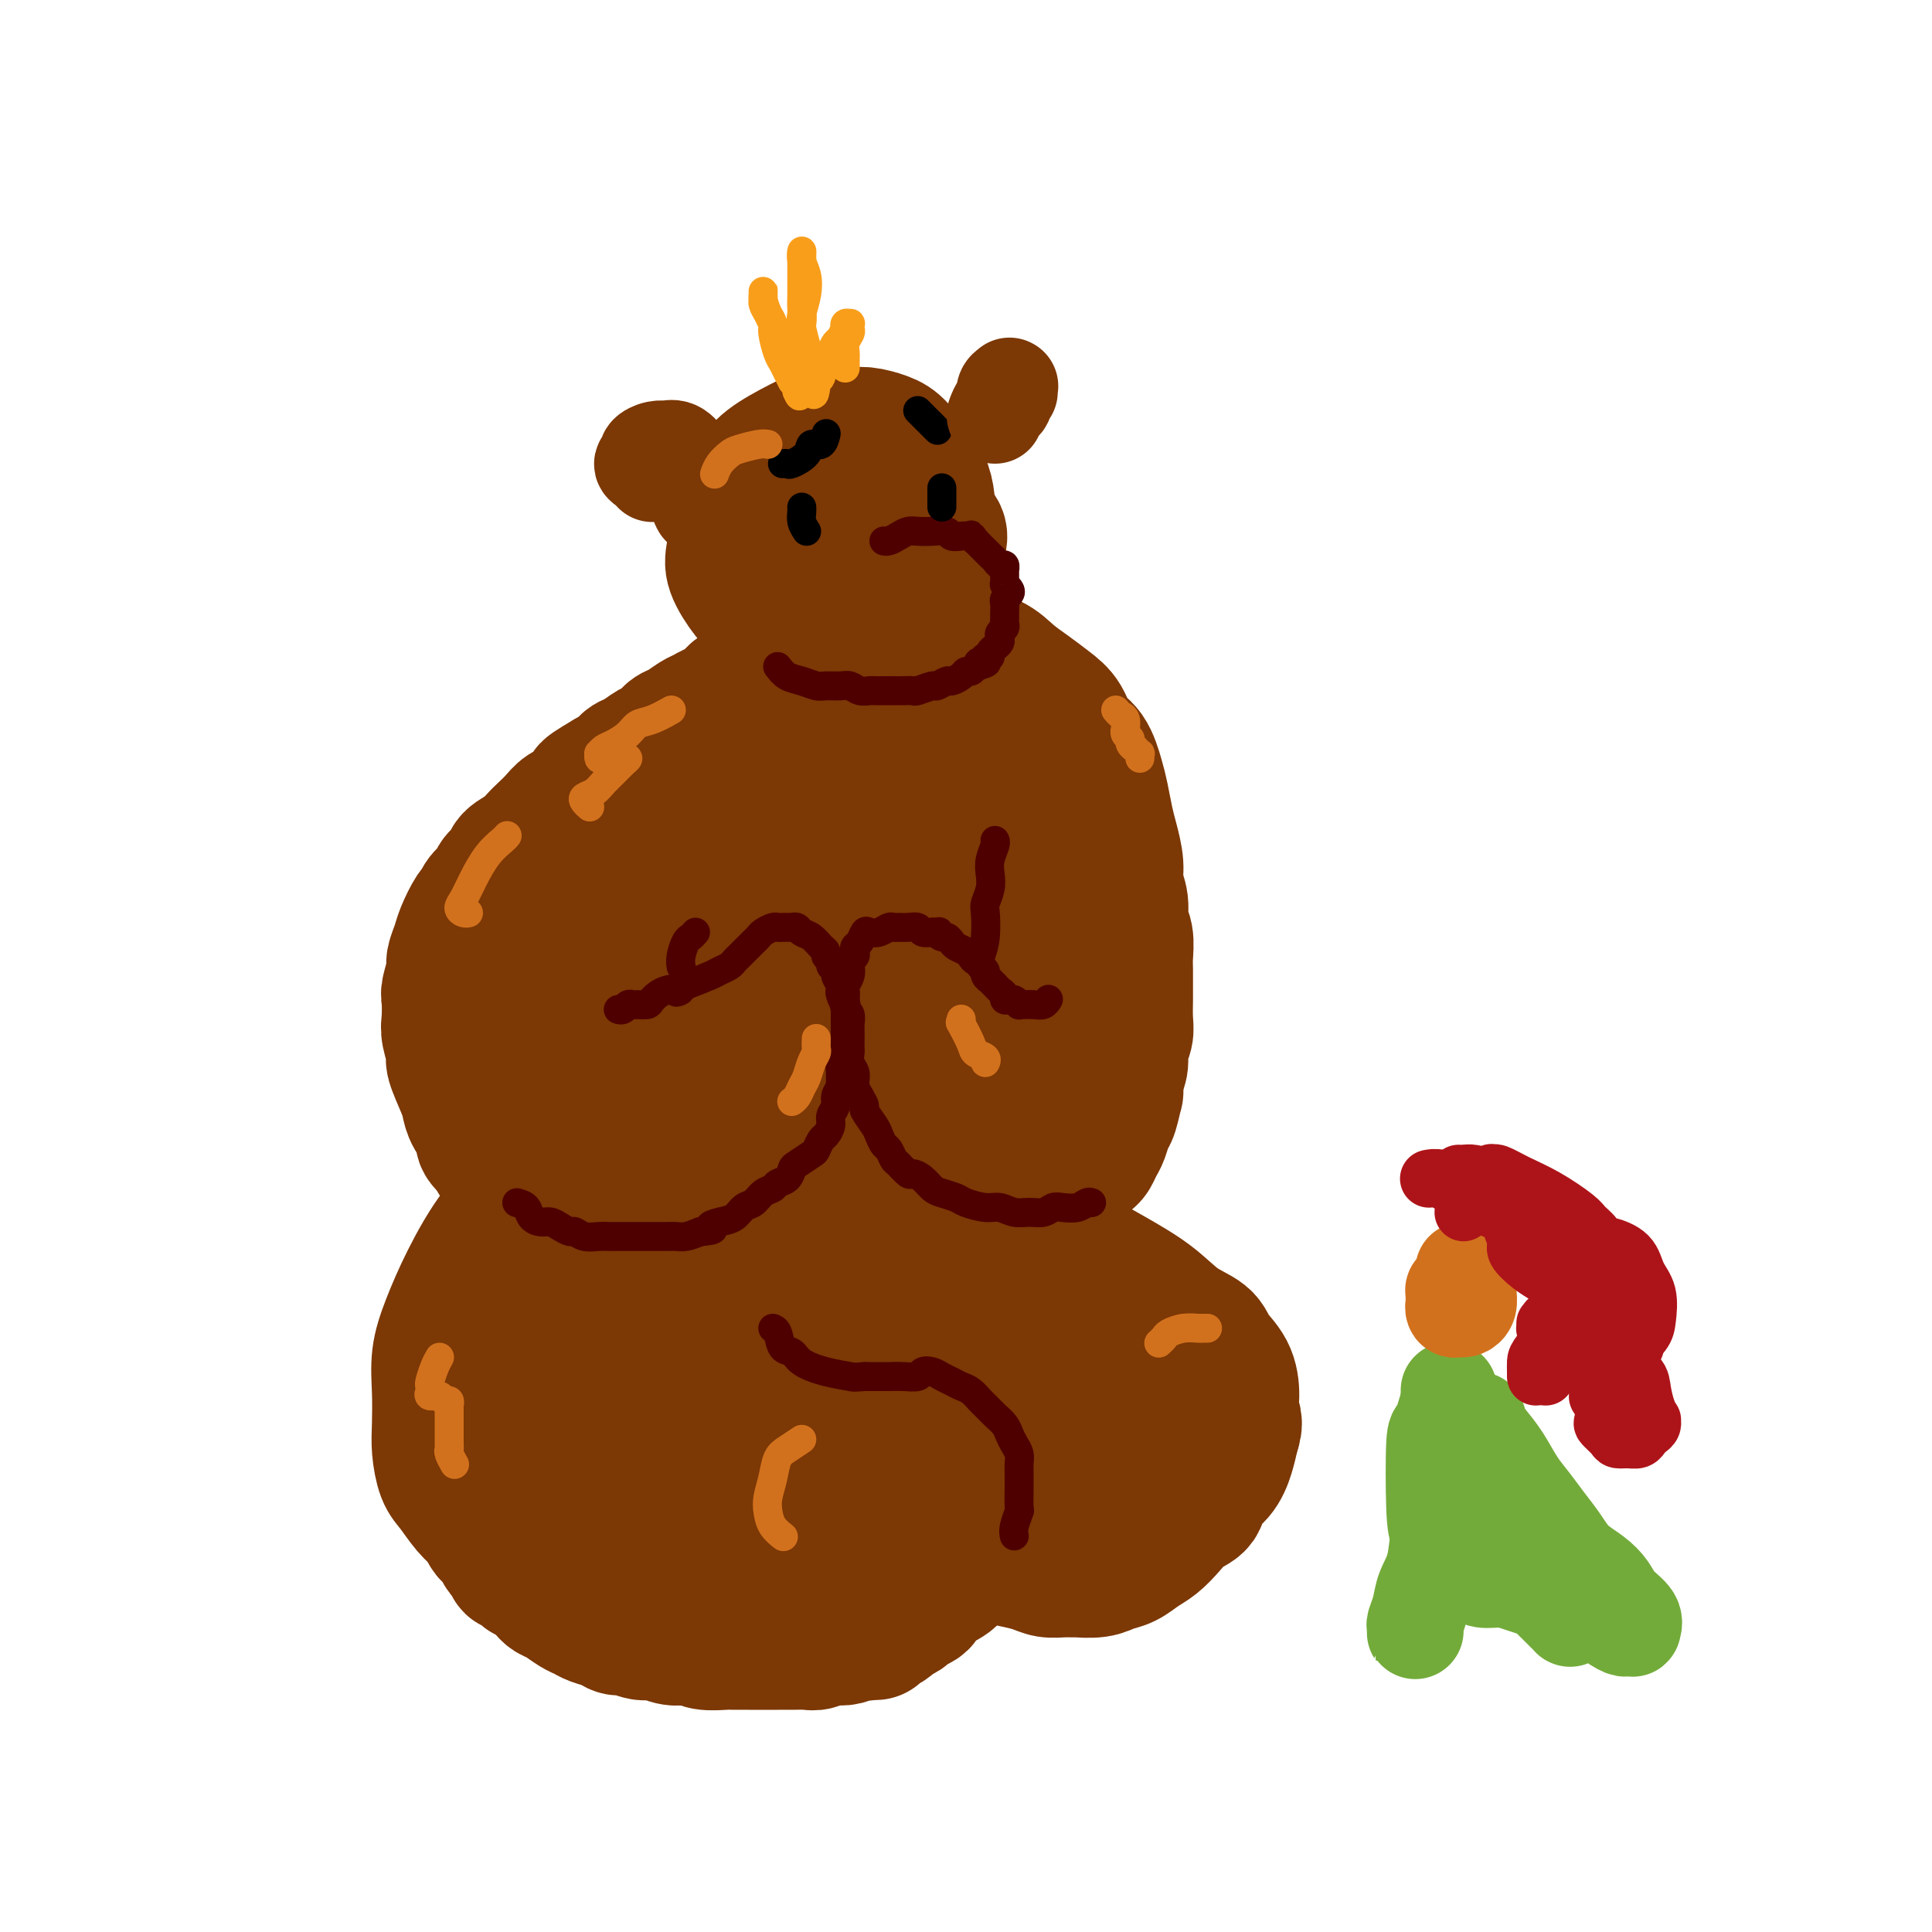 <svg viewBox='0 0 400 400' version='1.1' xmlns='http://www.w3.org/2000/svg' xmlns:xlink='http://www.w3.org/1999/xlink'><g fill='none' stroke='rgb(124,56,5)' stroke-width='28' stroke-linecap='round' stroke-linejoin='round'><path d='M173,107c-0.415,-0.756 -0.829,-1.513 -1,-2c-0.171,-0.487 -0.097,-0.705 0,-1c0.097,-0.295 0.218,-0.668 0,-1c-0.218,-0.332 -0.775,-0.624 -1,-1c-0.225,-0.376 -0.119,-0.835 0,-1c0.119,-0.165 0.249,-0.036 0,0c-0.249,0.036 -0.879,-0.020 -1,0c-0.121,0.020 0.265,0.118 0,0c-0.265,-0.118 -1.181,-0.451 -2,0c-0.819,0.451 -1.541,1.685 -2,3c-0.459,1.315 -0.657,2.711 -1,4c-0.343,1.289 -0.833,2.471 -1,4c-0.167,1.529 -0.011,3.406 0,5c0.011,1.594 -0.124,2.904 0,4c0.124,1.096 0.508,1.978 1,3c0.492,1.022 1.094,2.183 2,3c0.906,0.817 2.117,1.288 3,2c0.883,0.712 1.436,1.664 2,2c0.564,0.336 1.137,0.057 2,0c0.863,-0.057 2.016,0.109 3,0c0.984,-0.109 1.797,-0.495 3,-1c1.203,-0.505 2.795,-1.131 4,-2c1.205,-0.869 2.025,-1.981 3,-3c0.975,-1.019 2.107,-1.943 3,-3c0.893,-1.057 1.548,-2.246 2,-3c0.452,-0.754 0.701,-1.073 1,-2c0.299,-0.927 0.650,-2.464 1,-4'/><path d='M194,113c1.371,-2.979 -0.202,-2.927 -1,-4c-0.798,-1.073 -0.820,-3.271 -1,-5c-0.180,-1.729 -0.516,-2.989 -1,-4c-0.484,-1.011 -1.114,-1.773 -2,-3c-0.886,-1.227 -2.026,-2.919 -3,-4c-0.974,-1.081 -1.781,-1.549 -3,-2c-1.219,-0.451 -2.851,-0.884 -4,-1c-1.149,-0.116 -1.816,0.084 -3,0c-1.184,-0.084 -2.884,-0.454 -5,0c-2.116,0.454 -4.647,1.731 -7,3c-2.353,1.269 -4.528,2.529 -6,4c-1.472,1.471 -2.242,3.153 -3,5c-0.758,1.847 -1.504,3.860 -2,6c-0.496,2.140 -0.741,4.408 -1,6c-0.259,1.592 -0.532,2.507 0,4c0.532,1.493 1.867,3.563 3,5c1.133,1.437 2.062,2.239 3,3c0.938,0.761 1.885,1.480 3,2c1.115,0.520 2.399,0.841 4,1c1.601,0.159 3.519,0.157 5,0c1.481,-0.157 2.527,-0.468 4,-1c1.473,-0.532 3.375,-1.286 5,-2c1.625,-0.714 2.972,-1.390 4,-2c1.028,-0.610 1.737,-1.154 3,-2c1.263,-0.846 3.080,-1.992 4,-3c0.920,-1.008 0.945,-1.876 1,-3c0.055,-1.124 0.142,-2.503 0,-4c-0.142,-1.497 -0.512,-3.113 -1,-5c-0.488,-1.887 -1.093,-4.047 -2,-6c-0.907,-1.953 -2.116,-3.701 -3,-5c-0.884,-1.299 -1.442,-2.150 -2,-3'/><path d='M183,93c-1.496,-2.604 -1.734,-2.115 -2,-2c-0.266,0.115 -0.558,-0.144 -1,0c-0.442,0.144 -1.032,0.690 -2,1c-0.968,0.310 -2.312,0.384 -4,1c-1.688,0.616 -3.721,1.773 -5,3c-1.279,1.227 -1.806,2.523 -2,3c-0.194,0.477 -0.055,0.136 0,0c0.055,-0.136 0.028,-0.068 0,0'/><path d='M171,136c-1.935,0.756 -3.869,1.512 -5,2c-1.131,0.488 -1.458,0.709 -2,1c-0.542,0.291 -1.300,0.652 -2,1c-0.700,0.348 -1.344,0.684 -2,1c-0.656,0.316 -1.326,0.613 -2,1c-0.674,0.387 -1.353,0.863 -2,1c-0.647,0.137 -1.262,-0.065 -2,0c-0.738,0.065 -1.600,0.398 -2,1c-0.400,0.602 -0.337,1.475 -1,2c-0.663,0.525 -2.050,0.703 -3,1c-0.950,0.297 -1.462,0.714 -2,1c-0.538,0.286 -1.102,0.443 -2,1c-0.898,0.557 -2.131,1.515 -3,2c-0.869,0.485 -1.373,0.496 -2,1c-0.627,0.504 -1.375,1.501 -2,2c-0.625,0.499 -1.126,0.501 -2,1c-0.874,0.499 -2.121,1.495 -3,2c-0.879,0.505 -1.391,0.521 -2,1c-0.609,0.479 -1.317,1.423 -2,2c-0.683,0.577 -1.342,0.789 -2,1'/><path d='M126,161c-7.258,4.229 -2.903,2.302 -2,2c0.903,-0.302 -1.645,1.021 -3,2c-1.355,0.979 -1.518,1.613 -2,2c-0.482,0.387 -1.282,0.526 -2,1c-0.718,0.474 -1.352,1.282 -2,2c-0.648,0.718 -1.310,1.347 -2,2c-0.690,0.653 -1.407,1.330 -2,2c-0.593,0.670 -1.061,1.334 -2,2c-0.939,0.666 -2.349,1.333 -3,2c-0.651,0.667 -0.542,1.335 -1,2c-0.458,0.665 -1.484,1.327 -2,2c-0.516,0.673 -0.523,1.356 -1,2c-0.477,0.644 -1.423,1.249 -2,2c-0.577,0.751 -0.786,1.647 -1,2c-0.214,0.353 -0.435,0.161 -1,1c-0.565,0.839 -1.476,2.708 -2,4c-0.524,1.292 -0.662,2.007 -1,3c-0.338,0.993 -0.875,2.265 -1,3c-0.125,0.735 0.161,0.933 0,2c-0.161,1.067 -0.771,3.004 -1,4c-0.229,0.996 -0.077,1.051 0,2c0.077,0.949 0.080,2.793 0,4c-0.080,1.207 -0.242,1.779 0,3c0.242,1.221 0.890,3.092 1,4c0.110,0.908 -0.316,0.852 0,2c0.316,1.148 1.376,3.501 2,5c0.624,1.499 0.814,2.145 1,3c0.186,0.855 0.370,1.920 1,3c0.630,1.080 1.708,2.175 2,3c0.292,0.825 -0.202,1.378 0,2c0.202,0.622 1.101,1.311 2,2'/><path d='M102,238c1.505,3.830 0.768,1.407 1,1c0.232,-0.407 1.432,1.204 2,2c0.568,0.796 0.503,0.776 1,1c0.497,0.224 1.554,0.690 2,1c0.446,0.310 0.281,0.464 1,1c0.719,0.536 2.323,1.453 3,2c0.677,0.547 0.426,0.724 1,1c0.574,0.276 1.974,0.652 3,1c1.026,0.348 1.679,0.666 2,1c0.321,0.334 0.311,0.682 1,1c0.689,0.318 2.076,0.606 3,1c0.924,0.394 1.385,0.894 2,1c0.615,0.106 1.384,-0.182 2,0c0.616,0.182 1.079,0.833 2,1c0.921,0.167 2.299,-0.150 4,0c1.701,0.150 3.726,0.768 5,1c1.274,0.232 1.796,0.077 3,0c1.204,-0.077 3.088,-0.077 4,0c0.912,0.077 0.852,0.231 2,0c1.148,-0.231 3.504,-0.847 5,-1c1.496,-0.153 2.132,0.156 3,0c0.868,-0.156 1.969,-0.777 3,-1c1.031,-0.223 1.994,-0.050 3,0c1.006,0.050 2.055,-0.024 3,0c0.945,0.024 1.785,0.147 3,0c1.215,-0.147 2.804,-0.564 4,-1c1.196,-0.436 2.000,-0.890 3,-1c1.000,-0.110 2.196,0.125 3,0c0.804,-0.125 1.217,-0.611 2,-1c0.783,-0.389 1.938,-0.683 3,-1c1.062,-0.317 2.031,-0.659 3,-1'/><path d='M184,247c7.211,-1.415 1.737,-1.451 1,-2c-0.737,-0.549 3.263,-1.609 5,-2c1.737,-0.391 1.211,-0.112 1,0c-0.211,0.112 -0.105,0.056 0,0'/><path d='M184,129c-0.300,0.070 -0.601,0.139 0,0c0.601,-0.139 2.102,-0.487 4,0c1.898,0.487 4.191,1.810 6,3c1.809,1.190 3.134,2.247 5,3c1.866,0.753 4.271,1.201 6,2c1.729,0.799 2.780,1.951 4,3c1.220,1.049 2.610,1.997 4,3c1.390,1.003 2.782,2.060 4,3c1.218,0.940 2.263,1.761 3,3c0.737,1.239 1.167,2.894 2,4c0.833,1.106 2.068,1.662 3,3c0.932,1.338 1.560,3.456 2,5c0.440,1.544 0.691,2.513 1,4c0.309,1.487 0.675,3.492 1,5c0.325,1.508 0.608,2.518 1,4c0.392,1.482 0.893,3.434 1,5c0.107,1.566 -0.182,2.744 0,4c0.182,1.256 0.833,2.589 1,4c0.167,1.411 -0.152,2.900 0,4c0.152,1.100 0.773,1.812 1,3c0.227,1.188 0.061,2.853 0,4c-0.061,1.147 -0.015,1.777 0,3c0.015,1.223 0.000,3.041 0,4c-0.000,0.959 0.015,1.061 0,2c-0.015,0.939 -0.059,2.716 0,4c0.059,1.284 0.222,2.076 0,3c-0.222,0.924 -0.829,1.979 -1,3c-0.171,1.021 0.094,2.006 0,3c-0.094,0.994 -0.547,1.997 -1,3'/><path d='M231,223c-0.262,4.944 0.085,2.805 0,3c-0.085,0.195 -0.600,2.725 -1,4c-0.400,1.275 -0.683,1.296 -1,2c-0.317,0.704 -0.666,2.091 -1,3c-0.334,0.909 -0.652,1.342 -1,2c-0.348,0.658 -0.726,1.542 -1,2c-0.274,0.458 -0.443,0.489 -1,1c-0.557,0.511 -1.502,1.502 -2,2c-0.498,0.498 -0.549,0.501 -1,1c-0.451,0.499 -1.303,1.492 -2,2c-0.697,0.508 -1.240,0.529 -2,1c-0.760,0.471 -1.738,1.391 -3,2c-1.262,0.609 -2.807,0.907 -4,1c-1.193,0.093 -2.032,-0.019 -4,0c-1.968,0.019 -5.065,0.168 -8,0c-2.935,-0.168 -5.708,-0.652 -8,-1c-2.292,-0.348 -4.102,-0.558 -6,-1c-1.898,-0.442 -3.884,-1.115 -6,-2c-2.116,-0.885 -4.360,-1.982 -6,-3c-1.640,-1.018 -2.674,-1.957 -4,-4c-1.326,-2.043 -2.945,-5.189 -4,-8c-1.055,-2.811 -1.546,-5.287 -1,-9c0.546,-3.713 2.128,-8.663 4,-14c1.872,-5.337 4.032,-11.061 6,-16c1.968,-4.939 3.742,-9.091 5,-13c1.258,-3.909 1.999,-7.574 3,-11c1.001,-3.426 2.263,-6.614 3,-9c0.737,-2.386 0.950,-3.969 1,-5c0.050,-1.031 -0.064,-1.508 0,-2c0.064,-0.492 0.304,-0.998 0,-1c-0.304,-0.002 -1.152,0.499 -2,1'/><path d='M184,151c-2.123,-0.440 -6.930,1.960 -12,6c-5.070,4.040 -10.402,9.720 -15,15c-4.598,5.280 -8.460,10.160 -12,15c-3.540,4.840 -6.756,9.640 -9,14c-2.244,4.360 -3.516,8.280 -4,11c-0.484,2.720 -0.182,4.239 0,5c0.182,0.761 0.242,0.763 0,1c-0.242,0.237 -0.786,0.708 1,0c1.786,-0.708 5.903,-2.595 10,-5c4.097,-2.405 8.173,-5.328 12,-9c3.827,-3.672 7.405,-8.094 11,-12c3.595,-3.906 7.209,-7.295 10,-10c2.791,-2.705 4.760,-4.727 6,-7c1.240,-2.273 1.750,-4.796 2,-7c0.250,-2.204 0.239,-4.087 0,-5c-0.239,-0.913 -0.708,-0.855 -2,-1c-1.292,-0.145 -3.409,-0.493 -6,-1c-2.591,-0.507 -5.657,-1.172 -12,1c-6.343,2.172 -15.964,7.181 -23,12c-7.036,4.819 -11.489,9.448 -15,15c-3.511,5.552 -6.082,12.027 -7,17c-0.918,4.973 -0.185,8.443 0,11c0.185,2.557 -0.179,4.199 0,5c0.179,0.801 0.902,0.761 2,1c1.098,0.239 2.573,0.759 5,1c2.427,0.241 5.807,0.205 10,-1c4.193,-1.205 9.198,-3.577 14,-6c4.802,-2.423 9.401,-4.897 14,-8c4.599,-3.103 9.200,-6.835 13,-10c3.800,-3.165 6.800,-5.761 9,-8c2.200,-2.239 3.600,-4.119 5,-6'/><path d='M191,185c6.520,-5.941 2.321,-4.793 1,-5c-1.321,-0.207 0.235,-1.770 0,-3c-0.235,-1.230 -2.262,-2.128 -4,-3c-1.738,-0.872 -3.186,-1.718 -7,-2c-3.814,-0.282 -9.994,0.000 -16,2c-6.006,2.000 -11.838,5.717 -17,10c-5.162,4.283 -9.654,9.132 -13,14c-3.346,4.868 -5.544,9.757 -7,14c-1.456,4.243 -2.168,7.841 -2,11c0.168,3.159 1.215,5.878 2,7c0.785,1.122 1.307,0.645 3,1c1.693,0.355 4.557,1.541 8,2c3.443,0.459 7.466,0.192 12,-1c4.534,-1.192 9.578,-3.309 15,-5c5.422,-1.691 11.222,-2.955 16,-5c4.778,-2.045 8.534,-4.871 12,-7c3.466,-2.129 6.642,-3.560 9,-5c2.358,-1.440 3.897,-2.889 5,-4c1.103,-1.111 1.771,-1.882 2,-3c0.229,-1.118 0.018,-2.581 0,-4c-0.018,-1.419 0.155,-2.793 0,-4c-0.155,-1.207 -0.640,-2.245 -2,-3c-1.360,-0.755 -3.597,-1.226 -6,-2c-2.403,-0.774 -4.973,-1.851 -11,2c-6.027,3.851 -15.512,12.629 -20,17c-4.488,4.371 -3.981,4.336 -5,7c-1.019,2.664 -3.566,8.029 -4,12c-0.434,3.971 1.244,6.549 3,8c1.756,1.451 3.588,1.775 5,2c1.412,0.225 2.403,0.350 5,0c2.597,-0.350 6.798,-1.175 11,-2'/><path d='M186,236c5.503,-0.994 8.759,-3.481 12,-6c3.241,-2.519 6.466,-5.072 9,-8c2.534,-2.928 4.377,-6.230 6,-9c1.623,-2.770 3.028,-5.007 4,-8c0.972,-2.993 1.513,-6.741 2,-10c0.487,-3.259 0.920,-6.028 1,-8c0.080,-1.972 -0.192,-3.148 -1,-5c-0.808,-1.852 -2.150,-4.380 -3,-7c-0.850,-2.620 -1.207,-5.333 -2,-7c-0.793,-1.667 -2.021,-2.288 -3,-3c-0.979,-0.712 -1.708,-1.515 -2,-2c-0.292,-0.485 -0.149,-0.653 -1,1c-0.851,1.653 -2.698,5.125 -5,10c-2.302,4.875 -5.058,11.153 -7,17c-1.942,5.847 -3.069,11.265 -4,16c-0.931,4.735 -1.667,8.788 -2,11c-0.333,2.212 -0.262,2.584 0,3c0.262,0.416 0.716,0.874 2,1c1.284,0.126 3.400,-0.082 4,0c0.600,0.082 -0.314,0.455 2,-2c2.314,-2.455 7.856,-7.737 11,-12c3.144,-4.263 3.888,-7.506 4,-11c0.112,-3.494 -0.409,-7.237 -1,-11c-0.591,-3.763 -1.253,-7.545 -2,-11c-0.747,-3.455 -1.578,-6.583 -2,-9c-0.422,-2.417 -0.434,-4.123 -1,-5c-0.566,-0.877 -1.685,-0.926 -2,-1c-0.315,-0.074 0.173,-0.175 0,0c-0.173,0.175 -1.008,0.624 -2,4c-0.992,3.376 -2.141,9.679 -3,16c-0.859,6.321 -1.430,12.661 -2,19'/><path d='M198,199c-0.872,8.995 -0.553,13.982 0,19c0.553,5.018 1.338,10.067 3,14c1.662,3.933 4.199,6.748 6,8c1.801,1.252 2.864,0.940 4,1c1.136,0.060 2.343,0.493 4,-1c1.657,-1.493 3.765,-4.911 5,-6c1.235,-1.089 1.599,0.151 2,-4c0.401,-4.151 0.839,-13.695 1,-18c0.161,-4.305 0.046,-3.373 0,-3c-0.046,0.373 -0.023,0.186 0,0'/><path d='M111,242c-0.372,0.851 -0.743,1.702 -1,2c-0.257,0.298 -0.398,0.044 -1,1c-0.602,0.956 -1.663,3.123 -2,4c-0.337,0.877 0.050,0.466 0,1c-0.050,0.534 -0.538,2.015 -1,3c-0.462,0.985 -0.897,1.475 -1,2c-0.103,0.525 0.127,1.085 0,2c-0.127,0.915 -0.612,2.184 -1,3c-0.388,0.816 -0.678,1.177 -1,2c-0.322,0.823 -0.674,2.108 -1,3c-0.326,0.892 -0.626,1.393 -1,2c-0.374,0.607 -0.822,1.321 -1,2c-0.178,0.679 -0.085,1.323 0,2c0.085,0.677 0.163,1.388 0,2c-0.163,0.612 -0.565,1.126 -1,2c-0.435,0.874 -0.901,2.107 -1,3c-0.099,0.893 0.170,1.446 0,2c-0.170,0.554 -0.778,1.110 -1,2c-0.222,0.890 -0.060,2.115 0,3c0.060,0.885 0.016,1.431 0,2c-0.016,0.569 -0.005,1.163 0,2c0.005,0.837 0.002,1.919 0,3'/><path d='M97,292c-0.403,3.975 0.088,2.413 0,2c-0.088,-0.413 -0.756,0.323 -1,1c-0.244,0.677 -0.065,1.294 0,2c0.065,0.706 0.018,1.503 0,2c-0.018,0.497 -0.005,0.696 0,1c0.005,0.304 0.002,0.713 0,1c-0.002,0.287 -0.001,0.453 0,1c0.001,0.547 0.004,1.474 0,2c-0.004,0.526 -0.015,0.652 0,1c0.015,0.348 0.055,0.919 0,1c-0.055,0.081 -0.207,-0.329 0,0c0.207,0.329 0.772,1.397 1,2c0.228,0.603 0.117,0.740 0,1c-0.117,0.260 -0.241,0.643 0,1c0.241,0.357 0.849,0.687 1,1c0.151,0.313 -0.153,0.608 0,1c0.153,0.392 0.762,0.882 1,1c0.238,0.118 0.105,-0.137 0,0c-0.105,0.137 -0.183,0.666 0,1c0.183,0.334 0.626,0.475 1,1c0.374,0.525 0.677,1.436 1,2c0.323,0.564 0.665,0.781 1,1c0.335,0.219 0.663,0.441 1,1c0.337,0.559 0.682,1.455 1,2c0.318,0.545 0.610,0.737 1,1c0.390,0.263 0.878,0.596 1,1c0.122,0.404 -0.122,0.879 0,1c0.122,0.121 0.610,-0.112 1,0c0.390,0.112 0.682,0.569 1,1c0.318,0.431 0.662,0.838 1,1c0.338,0.162 0.669,0.081 1,0'/><path d='M110,326c1.881,2.035 1.083,1.122 1,1c-0.083,-0.122 0.548,0.549 1,1c0.452,0.451 0.726,0.684 1,1c0.274,0.316 0.548,0.715 1,1c0.452,0.285 1.083,0.457 2,1c0.917,0.543 2.118,1.456 3,2c0.882,0.544 1.443,0.719 2,1c0.557,0.281 1.111,0.668 2,1c0.889,0.332 2.114,0.610 3,1c0.886,0.390 1.433,0.893 2,1c0.567,0.107 1.152,-0.181 2,0c0.848,0.181 1.957,0.832 3,1c1.043,0.168 2.021,-0.147 3,0c0.979,0.147 1.961,0.757 3,1c1.039,0.243 2.136,0.118 3,0c0.864,-0.118 1.495,-0.228 2,0c0.505,0.228 0.884,0.793 2,1c1.116,0.207 2.971,0.055 4,0c1.029,-0.055 1.234,-0.015 2,0c0.766,0.015 2.095,0.004 3,0c0.905,-0.004 1.387,-0.001 2,0c0.613,0.001 1.357,0.001 2,0c0.643,-0.001 1.183,-0.004 2,0c0.817,0.004 1.909,0.015 3,0c1.091,-0.015 2.179,-0.056 3,0c0.821,0.056 1.375,0.208 2,0c0.625,-0.208 1.322,-0.777 2,-1c0.678,-0.223 1.336,-0.098 2,0c0.664,0.098 1.332,0.171 2,0c0.668,-0.171 1.334,-0.585 2,-1'/><path d='M177,338c7.213,-0.017 3.246,-0.060 2,0c-1.246,0.060 0.228,0.223 1,0c0.772,-0.223 0.841,-0.833 1,-1c0.159,-0.167 0.409,0.110 1,0c0.591,-0.110 1.524,-0.607 2,-1c0.476,-0.393 0.495,-0.682 1,-1c0.505,-0.318 1.497,-0.666 2,-1c0.503,-0.334 0.519,-0.653 1,-1c0.481,-0.347 1.428,-0.723 2,-1c0.572,-0.277 0.771,-0.456 1,-1c0.229,-0.544 0.490,-1.454 1,-2c0.510,-0.546 1.269,-0.726 2,-1c0.731,-0.274 1.435,-0.640 2,-1c0.565,-0.360 0.993,-0.714 1,-1c0.007,-0.286 -0.405,-0.504 0,-1c0.405,-0.496 1.627,-1.271 2,-2c0.373,-0.729 -0.102,-1.411 0,-2c0.102,-0.589 0.781,-1.084 1,-2c0.219,-0.916 -0.021,-2.253 0,-4c0.021,-1.747 0.302,-3.903 0,-6c-0.302,-2.097 -1.186,-4.134 -2,-7c-0.814,-2.866 -1.557,-6.559 -3,-10c-1.443,-3.441 -3.586,-6.629 -5,-9c-1.414,-2.371 -2.101,-3.924 -3,-6c-0.899,-2.076 -2.012,-4.674 -3,-6c-0.988,-1.326 -1.852,-1.378 -3,-2c-1.148,-0.622 -2.581,-1.813 -4,-3c-1.419,-1.187 -2.824,-2.370 -4,-3c-1.176,-0.630 -2.124,-0.708 -3,-1c-0.876,-0.292 -1.679,-0.798 -2,-1c-0.321,-0.202 -0.161,-0.101 0,0'/><path d='M181,281c0.327,0.812 0.654,1.624 1,4c0.346,2.376 0.711,6.317 1,9c0.289,2.683 0.502,4.108 1,6c0.498,1.892 1.281,4.250 2,6c0.719,1.750 1.374,2.893 2,4c0.626,1.107 1.224,2.179 2,3c0.776,0.821 1.730,1.389 3,2c1.270,0.611 2.856,1.263 4,2c1.144,0.737 1.846,1.559 3,2c1.154,0.441 2.759,0.500 4,1c1.241,0.500 2.118,1.440 3,2c0.882,0.560 1.771,0.738 3,1c1.229,0.262 2.799,0.606 4,1c1.201,0.394 2.033,0.839 3,1c0.967,0.161 2.068,0.040 3,0c0.932,-0.040 1.695,0.001 2,0c0.305,-0.001 0.154,-0.045 1,0c0.846,0.045 2.691,0.179 4,0c1.309,-0.179 2.083,-0.669 3,-1c0.917,-0.331 1.977,-0.501 3,-1c1.023,-0.499 2.008,-1.326 3,-2c0.992,-0.674 1.990,-1.195 3,-2c1.010,-0.805 2.031,-1.894 3,-3c0.969,-1.106 1.884,-2.227 3,-3c1.116,-0.773 2.432,-1.196 3,-2c0.568,-0.804 0.389,-1.989 1,-3c0.611,-1.011 2.011,-1.849 3,-3c0.989,-1.151 1.568,-2.615 2,-4c0.432,-1.385 0.716,-2.693 1,-4'/><path d='M255,297c1.079,-2.896 0.275,-3.135 0,-4c-0.275,-0.865 -0.022,-2.355 0,-4c0.022,-1.645 -0.189,-3.447 -1,-5c-0.811,-1.553 -2.224,-2.859 -3,-4c-0.776,-1.141 -0.914,-2.118 -2,-3c-1.086,-0.882 -3.118,-1.670 -5,-3c-1.882,-1.330 -3.614,-3.200 -6,-5c-2.386,-1.800 -5.425,-3.528 -8,-5c-2.575,-1.472 -4.686,-2.689 -8,-4c-3.314,-1.311 -7.831,-2.715 -12,-4c-4.169,-1.285 -7.989,-2.449 -12,-3c-4.011,-0.551 -8.213,-0.488 -11,0c-2.787,0.488 -4.160,1.403 -6,3c-1.840,1.597 -4.145,3.877 -6,8c-1.855,4.123 -3.258,10.088 -4,15c-0.742,4.912 -0.824,8.771 0,12c0.824,3.229 2.553,5.827 4,9c1.447,3.173 2.612,6.920 5,9c2.388,2.080 6.000,2.494 9,3c3.000,0.506 5.390,1.104 8,1c2.610,-0.104 5.441,-0.911 9,-2c3.559,-1.089 7.847,-2.460 11,-4c3.153,-1.540 5.171,-3.250 7,-5c1.829,-1.750 3.471,-3.542 5,-5c1.529,-1.458 2.946,-2.582 4,-4c1.054,-1.418 1.743,-3.128 2,-5c0.257,-1.872 0.080,-3.905 0,-5c-0.080,-1.095 -0.063,-1.252 -1,-2c-0.937,-0.748 -2.829,-2.086 -5,-3c-2.171,-0.914 -4.620,-1.404 -9,-1c-4.380,0.404 -10.690,1.702 -17,3'/><path d='M203,280c-10.728,2.851 -24.546,8.978 -31,12c-6.454,3.022 -5.542,2.938 -8,5c-2.458,2.062 -8.284,6.270 -11,9c-2.716,2.730 -2.321,3.984 -2,5c0.321,1.016 0.567,1.796 1,2c0.433,0.204 1.053,-0.167 3,0c1.947,0.167 5.221,0.871 8,1c2.779,0.129 5.063,-0.319 8,-1c2.937,-0.681 6.527,-1.596 10,-3c3.473,-1.404 6.827,-3.298 9,-5c2.173,-1.702 3.163,-3.212 4,-5c0.837,-1.788 1.519,-3.853 2,-5c0.481,-1.147 0.761,-1.377 0,-3c-0.761,-1.623 -2.561,-4.638 -6,-8c-3.439,-3.362 -8.516,-7.071 -16,-10c-7.484,-2.929 -17.375,-5.078 -24,-6c-6.625,-0.922 -9.983,-0.616 -13,0c-3.017,0.616 -5.691,1.544 -8,3c-2.309,1.456 -4.253,3.441 -6,6c-1.747,2.559 -3.298,5.693 -4,9c-0.702,3.307 -0.554,6.786 0,10c0.554,3.214 1.513,6.161 3,9c1.487,2.839 3.501,5.569 6,7c2.499,1.431 5.481,1.563 9,2c3.519,0.437 7.574,1.181 11,1c3.426,-0.181 6.225,-1.286 10,-2c3.775,-0.714 8.528,-1.037 12,-2c3.472,-0.963 5.663,-2.568 8,-4c2.337,-1.432 4.822,-2.693 6,-4c1.178,-1.307 1.051,-2.659 1,-4c-0.051,-1.341 -0.025,-2.670 0,-4'/><path d='M185,295c-0.022,-2.283 -0.577,-3.990 -2,-6c-1.423,-2.010 -3.712,-4.322 -7,-6c-3.288,-1.678 -7.573,-2.720 -12,-3c-4.427,-0.280 -8.996,0.204 -14,1c-5.004,0.796 -10.445,1.905 -15,4c-4.555,2.095 -8.226,5.176 -11,8c-2.774,2.824 -4.653,5.392 -6,8c-1.347,2.608 -2.162,5.256 -2,8c0.162,2.744 1.302,5.583 3,8c1.698,2.417 3.955,4.412 7,6c3.045,1.588 6.879,2.768 11,3c4.121,0.232 8.530,-0.483 13,-1c4.470,-0.517 9.002,-0.836 14,-2c4.998,-1.164 10.464,-3.173 15,-5c4.536,-1.827 8.144,-3.473 11,-5c2.856,-1.527 4.959,-2.934 7,-4c2.041,-1.066 4.019,-1.791 5,-3c0.981,-1.209 0.965,-2.903 1,-4c0.035,-1.097 0.121,-1.598 0,-2c-0.121,-0.402 -0.449,-0.705 -1,-1c-0.551,-0.295 -1.324,-0.583 -3,-1c-1.676,-0.417 -4.255,-0.962 -7,-1c-2.745,-0.038 -5.658,0.431 -9,1c-3.342,0.569 -7.114,1.238 -12,3c-4.886,1.762 -10.885,4.618 -14,6c-3.115,1.382 -3.345,1.291 -4,2c-0.655,0.709 -1.736,2.218 -3,3c-1.264,0.782 -2.710,0.839 -4,1c-1.290,0.161 -2.424,0.428 -4,1c-1.576,0.572 -3.593,1.449 -5,2c-1.407,0.551 -2.203,0.775 -3,1'/><path d='M134,317c-8.125,3.117 -3.937,1.410 -3,1c0.937,-0.410 -1.376,0.478 -3,1c-1.624,0.522 -2.560,0.678 -4,1c-1.440,0.322 -3.386,0.811 -5,1c-1.614,0.189 -2.897,0.077 -4,0c-1.103,-0.077 -2.028,-0.121 -3,0c-0.972,0.121 -1.992,0.407 -3,0c-1.008,-0.407 -2.003,-1.505 -3,-2c-0.997,-0.495 -1.997,-0.385 -3,-1c-1.003,-0.615 -2.010,-1.956 -3,-3c-0.990,-1.044 -1.964,-1.792 -3,-3c-1.036,-1.208 -2.134,-2.877 -3,-4c-0.866,-1.123 -1.501,-1.702 -2,-3c-0.499,-1.298 -0.861,-3.316 -1,-5c-0.139,-1.684 -0.055,-3.033 0,-5c0.055,-1.967 0.081,-4.552 0,-7c-0.081,-2.448 -0.268,-4.761 0,-7c0.268,-2.239 0.991,-4.405 2,-7c1.009,-2.595 2.302,-5.620 4,-9c1.698,-3.380 3.800,-7.115 6,-10c2.200,-2.885 4.499,-4.922 7,-7c2.501,-2.078 5.206,-4.199 7,-6c1.794,-1.801 2.677,-3.282 4,-4c1.323,-0.718 3.086,-0.672 4,-1c0.914,-0.328 0.980,-1.029 1,-1c0.020,0.029 -0.006,0.787 0,1c0.006,0.213 0.043,-0.118 0,3c-0.043,3.118 -0.165,9.686 -1,17c-0.835,7.314 -2.381,15.376 -3,21c-0.619,5.624 -0.309,8.812 0,12'/><path d='M122,290c0.492,9.942 3.222,8.297 4,8c0.778,-0.297 -0.395,0.755 3,2c3.395,1.245 11.358,2.684 17,3c5.642,0.316 8.963,-0.491 14,-2c5.037,-1.509 11.791,-3.722 17,-6c5.209,-2.278 8.875,-4.622 13,-7c4.125,-2.378 8.711,-4.788 12,-7c3.289,-2.212 5.281,-4.224 6,-6c0.719,-1.776 0.163,-3.317 0,-4c-0.163,-0.683 0.066,-0.509 0,-1c-0.066,-0.491 -0.426,-1.647 -1,-2c-0.574,-0.353 -1.360,0.098 -3,0c-1.640,-0.098 -4.132,-0.744 -8,0c-3.868,0.744 -9.110,2.878 -14,5c-4.890,2.122 -9.426,4.232 -13,7c-3.574,2.768 -6.185,6.193 -8,9c-1.815,2.807 -2.836,4.995 -3,6c-0.164,1.005 0.527,0.828 2,1c1.473,0.172 3.728,0.692 6,1c2.272,0.308 4.563,0.403 8,0c3.437,-0.403 8.022,-1.305 11,-2c2.978,-0.695 4.349,-1.183 6,-2c1.651,-0.817 3.582,-1.963 5,-3c1.418,-1.037 2.323,-1.966 3,-3c0.677,-1.034 1.127,-2.174 1,-3c-0.127,-0.826 -0.831,-1.338 -3,-3c-2.169,-1.662 -5.802,-4.473 -10,-6c-4.198,-1.527 -8.960,-1.770 -14,-1c-5.040,0.770 -10.357,2.554 -15,4c-4.643,1.446 -8.612,2.556 -11,4c-2.388,1.444 -3.194,3.222 -4,5'/><path d='M143,287c-2.809,2.270 -2.331,3.445 -2,4c0.331,0.555 0.517,0.489 2,1c1.483,0.511 4.265,1.597 7,2c2.735,0.403 5.423,0.122 8,0c2.577,-0.122 5.041,-0.084 9,-1c3.959,-0.916 9.412,-2.785 13,-4c3.588,-1.215 5.311,-1.776 6,-2c0.689,-0.224 0.345,-0.112 0,0'/></g>
<g fill='none' stroke='rgb(78,0,0)' stroke-width='6' stroke-linecap='round' stroke-linejoin='round'><path d='M107,249c0.780,0.228 1.560,0.456 2,1c0.440,0.544 0.542,1.404 1,2c0.458,0.596 1.274,0.929 2,1c0.726,0.071 1.362,-0.121 2,0c0.638,0.121 1.276,0.554 2,1c0.724,0.446 1.532,0.904 2,1c0.468,0.096 0.596,-0.170 1,0c0.404,0.170 1.085,0.778 2,1c0.915,0.222 2.065,0.060 3,0c0.935,-0.060 1.657,-0.016 2,0c0.343,0.016 0.308,0.004 1,0c0.692,-0.004 2.111,-0.001 3,0c0.889,0.001 1.249,0.001 2,0c0.751,-0.001 1.895,-0.003 3,0c1.105,0.003 2.173,0.011 3,0c0.827,-0.011 1.415,-0.041 2,0c0.585,0.041 1.167,0.155 2,0c0.833,-0.155 1.916,-0.577 3,-1'/><path d='M145,255c4.086,-0.329 2.302,-0.650 2,-1c-0.302,-0.350 0.877,-0.727 2,-1c1.123,-0.273 2.189,-0.440 3,-1c0.811,-0.560 1.368,-1.512 2,-2c0.632,-0.488 1.339,-0.511 2,-1c0.661,-0.489 1.277,-1.445 2,-2c0.723,-0.555 1.554,-0.711 2,-1c0.446,-0.289 0.508,-0.711 1,-1c0.492,-0.289 1.413,-0.443 2,-1c0.587,-0.557 0.840,-1.515 1,-2c0.160,-0.485 0.228,-0.496 1,-1c0.772,-0.504 2.249,-1.500 3,-2c0.751,-0.500 0.774,-0.504 1,-1c0.226,-0.496 0.653,-1.484 1,-2c0.347,-0.516 0.614,-0.561 1,-1c0.386,-0.439 0.892,-1.273 1,-2c0.108,-0.727 -0.181,-1.346 0,-2c0.181,-0.654 0.833,-1.344 1,-2c0.167,-0.656 -0.153,-1.279 0,-2c0.153,-0.721 0.777,-1.540 1,-2c0.223,-0.460 0.046,-0.561 0,-1c-0.046,-0.439 0.040,-1.216 0,-2c-0.040,-0.784 -0.207,-1.574 0,-2c0.207,-0.426 0.788,-0.486 1,-1c0.212,-0.514 0.057,-1.481 0,-2c-0.057,-0.519 -0.015,-0.589 0,-1c0.015,-0.411 0.004,-1.162 0,-2c-0.004,-0.838 -0.001,-1.764 0,-2c0.001,-0.236 0.000,0.218 0,0c-0.000,-0.218 -0.000,-1.109 0,-2'/><path d='M175,210c0.214,-2.666 0.249,-1.831 0,-2c-0.249,-0.169 -0.784,-1.340 -1,-2c-0.216,-0.660 -0.115,-0.807 0,-1c0.115,-0.193 0.242,-0.433 0,-1c-0.242,-0.567 -0.853,-1.461 -1,-2c-0.147,-0.539 0.172,-0.722 0,-1c-0.172,-0.278 -0.833,-0.651 -1,-1c-0.167,-0.349 0.160,-0.675 0,-1c-0.160,-0.325 -0.806,-0.650 -1,-1c-0.194,-0.350 0.065,-0.724 0,-1c-0.065,-0.276 -0.452,-0.452 -1,-1c-0.548,-0.548 -1.256,-1.467 -2,-2c-0.744,-0.533 -1.523,-0.679 -2,-1c-0.477,-0.321 -0.653,-0.818 -1,-1c-0.347,-0.182 -0.867,-0.048 -1,0c-0.133,0.048 0.120,0.012 0,0c-0.120,-0.012 -0.613,-0.000 -1,0c-0.387,0.000 -0.667,-0.011 -1,0c-0.333,0.011 -0.719,0.045 -1,0c-0.281,-0.045 -0.455,-0.168 -1,0c-0.545,0.168 -1.459,0.626 -2,1c-0.541,0.374 -0.708,0.663 -1,1c-0.292,0.337 -0.707,0.720 -1,1c-0.293,0.280 -0.463,0.456 -1,1c-0.537,0.544 -1.440,1.454 -2,2c-0.560,0.546 -0.777,0.726 -1,1c-0.223,0.274 -0.451,0.640 -1,1c-0.549,0.360 -1.417,0.712 -2,1c-0.583,0.288 -0.881,0.511 -2,1c-1.119,0.489 -3.060,1.245 -5,2'/><path d='M142,204c-3.649,2.111 -1.272,1.389 -1,1c0.272,-0.389 -1.562,-0.444 -3,0c-1.438,0.444 -2.479,1.386 -3,2c-0.521,0.614 -0.521,0.900 -1,1c-0.479,0.100 -1.439,0.013 -2,0c-0.561,-0.013 -0.725,0.049 -1,0c-0.275,-0.049 -0.661,-0.209 -1,0c-0.339,0.209 -0.630,0.787 -1,1c-0.370,0.213 -0.820,0.061 -1,0c-0.180,-0.061 -0.090,-0.030 0,0'/><path d='M226,249c-0.274,-0.111 -0.548,-0.222 -1,0c-0.452,0.222 -1.083,0.777 -2,1c-0.917,0.223 -2.121,0.113 -3,0c-0.879,-0.113 -1.432,-0.231 -2,0c-0.568,0.231 -1.151,0.809 -2,1c-0.849,0.191 -1.964,-0.004 -3,0c-1.036,0.004 -1.991,0.208 -3,0c-1.009,-0.208 -2.070,-0.830 -3,-1c-0.930,-0.170 -1.730,0.110 -3,0c-1.270,-0.110 -3.011,-0.610 -4,-1c-0.989,-0.390 -1.224,-0.669 -2,-1c-0.776,-0.331 -2.091,-0.714 -3,-1c-0.909,-0.286 -1.413,-0.476 -2,-1c-0.587,-0.524 -1.256,-1.382 -2,-2c-0.744,-0.618 -1.561,-0.996 -2,-1c-0.439,-0.004 -0.499,0.365 -1,0c-0.501,-0.365 -1.444,-1.463 -2,-2c-0.556,-0.537 -0.725,-0.513 -1,-1c-0.275,-0.487 -0.656,-1.486 -1,-2c-0.344,-0.514 -0.652,-0.543 -1,-1c-0.348,-0.457 -0.737,-1.344 -1,-2c-0.263,-0.656 -0.400,-1.083 -1,-2c-0.600,-0.917 -1.661,-2.324 -2,-3c-0.339,-0.676 0.046,-0.622 0,-1c-0.046,-0.378 -0.523,-1.189 -1,-2'/><path d='M178,227c-1.460,-2.584 -1.109,-2.044 -1,-2c0.109,0.044 -0.023,-0.407 0,-1c0.023,-0.593 0.202,-1.327 0,-2c-0.202,-0.673 -0.786,-1.283 -1,-2c-0.214,-0.717 -0.058,-1.539 0,-2c0.058,-0.461 0.016,-0.561 0,-1c-0.016,-0.439 -0.008,-1.216 0,-2c0.008,-0.784 0.016,-1.575 0,-2c-0.016,-0.425 -0.057,-0.485 0,-1c0.057,-0.515 0.210,-1.485 0,-2c-0.210,-0.515 -0.785,-0.574 -1,-1c-0.215,-0.426 -0.072,-1.217 0,-2c0.072,-0.783 0.071,-1.558 0,-2c-0.071,-0.442 -0.211,-0.552 0,-1c0.211,-0.448 0.775,-1.233 1,-2c0.225,-0.767 0.112,-1.515 0,-2c-0.112,-0.485 -0.223,-0.706 0,-1c0.223,-0.294 0.781,-0.661 1,-1c0.219,-0.339 0.099,-0.652 0,-1c-0.099,-0.348 -0.179,-0.733 0,-1c0.179,-0.267 0.615,-0.415 1,-1c0.385,-0.585 0.719,-1.607 1,-2c0.281,-0.393 0.508,-0.158 1,0c0.492,0.158 1.248,0.239 2,0c0.752,-0.239 1.501,-0.797 2,-1c0.499,-0.203 0.749,-0.051 1,0c0.251,0.051 0.504,-0.000 1,0c0.496,0.000 1.236,0.052 2,0c0.764,-0.052 1.552,-0.206 2,0c0.448,0.206 0.557,0.773 1,1c0.443,0.227 1.222,0.113 2,0'/><path d='M193,193c2.344,-0.064 1.204,-0.224 1,0c-0.204,0.224 0.526,0.834 1,1c0.474,0.166 0.690,-0.110 1,0c0.310,0.110 0.713,0.608 1,1c0.287,0.392 0.459,0.679 1,1c0.541,0.321 1.450,0.678 2,1c0.550,0.322 0.740,0.611 1,1c0.260,0.389 0.590,0.877 1,1c0.410,0.123 0.898,-0.121 1,0c0.102,0.121 -0.184,0.606 0,1c0.184,0.394 0.837,0.697 1,1c0.163,0.303 -0.164,0.606 0,1c0.164,0.394 0.818,0.879 1,1c0.182,0.121 -0.110,-0.121 0,0c0.110,0.121 0.622,0.607 1,1c0.378,0.393 0.622,0.694 1,1c0.378,0.306 0.888,0.617 1,1c0.112,0.383 -0.176,0.838 0,1c0.176,0.162 0.817,0.029 1,0c0.183,-0.029 -0.090,0.045 0,0c0.090,-0.045 0.544,-0.208 1,0c0.456,0.208 0.912,0.788 1,1c0.088,0.212 -0.194,0.058 0,0c0.194,-0.058 0.865,-0.019 1,0c0.135,0.019 -0.265,0.019 0,0c0.265,-0.019 1.195,-0.057 2,0c0.805,0.057 1.486,0.208 2,0c0.514,-0.208 0.861,-0.774 1,-1c0.139,-0.226 0.069,-0.113 0,0'/><path d='M203,198c0.415,-1.166 0.829,-2.332 1,-4c0.171,-1.668 0.097,-3.839 0,-5c-0.097,-1.161 -0.218,-1.312 0,-2c0.218,-0.688 0.777,-1.911 1,-3c0.223,-1.089 0.112,-2.043 0,-3c-0.112,-0.957 -0.226,-1.916 0,-3c0.226,-1.084 0.792,-2.292 1,-3c0.208,-0.708 0.060,-0.917 0,-1c-0.060,-0.083 -0.030,-0.042 0,0'/><path d='M144,193c-0.340,0.384 -0.679,0.769 -1,1c-0.321,0.231 -0.622,0.309 -1,1c-0.378,0.691 -0.833,1.994 -1,3c-0.167,1.006 -0.048,1.716 0,2c0.048,0.284 0.024,0.142 0,0'/><path d='M161,138c0.586,0.763 1.172,1.525 2,2c0.828,0.475 1.898,0.662 3,1c1.102,0.338 2.234,0.826 3,1c0.766,0.174 1.165,0.032 2,0c0.835,-0.032 2.107,0.044 3,0c0.893,-0.044 1.408,-0.208 2,0c0.592,0.208 1.261,0.788 2,1c0.739,0.212 1.549,0.057 2,0c0.451,-0.057 0.545,-0.016 1,0c0.455,0.016 1.272,0.005 2,0c0.728,-0.005 1.369,-0.005 2,0c0.631,0.005 1.253,0.017 2,0c0.747,-0.017 1.619,-0.061 2,0c0.381,0.061 0.272,0.227 1,0c0.728,-0.227 2.293,-0.848 3,-1c0.707,-0.152 0.557,0.166 1,0c0.443,-0.166 1.481,-0.814 2,-1c0.519,-0.186 0.520,0.091 1,0c0.480,-0.091 1.438,-0.550 2,-1c0.562,-0.450 0.728,-0.890 1,-1c0.272,-0.110 0.649,0.112 1,0c0.351,-0.112 0.675,-0.556 1,-1'/><path d='M202,138c3.951,-1.017 1.828,-1.060 1,-1c-0.828,0.060 -0.363,0.223 0,0c0.363,-0.223 0.623,-0.833 1,-1c0.377,-0.167 0.872,0.110 1,0c0.128,-0.110 -0.110,-0.607 0,-1c0.110,-0.393 0.569,-0.683 1,-1c0.431,-0.317 0.833,-0.662 1,-1c0.167,-0.338 0.097,-0.668 0,-1c-0.097,-0.332 -0.222,-0.665 0,-1c0.222,-0.335 0.792,-0.671 1,-1c0.208,-0.329 0.055,-0.651 0,-1c-0.055,-0.349 -0.011,-0.723 0,-1c0.011,-0.277 -0.010,-0.455 0,-1c0.010,-0.545 0.051,-1.456 0,-2c-0.051,-0.544 -0.196,-0.719 0,-1c0.196,-0.281 0.732,-0.667 1,-1c0.268,-0.333 0.268,-0.614 0,-1c-0.268,-0.386 -0.804,-0.878 -1,-1c-0.196,-0.122 -0.053,0.126 0,0c0.053,-0.126 0.015,-0.626 0,-1c-0.015,-0.374 -0.007,-0.621 0,-1c0.007,-0.379 0.013,-0.889 0,-1c-0.013,-0.111 -0.045,0.178 0,0c0.045,-0.178 0.167,-0.821 0,-1c-0.167,-0.179 -0.622,0.107 -1,0c-0.378,-0.107 -0.679,-0.606 -1,-1c-0.321,-0.394 -0.663,-0.683 -1,-1c-0.337,-0.317 -0.668,-0.662 -1,-1c-0.332,-0.338 -0.666,-0.668 -1,-1c-0.334,-0.332 -0.667,-0.666 -1,-1'/><path d='M202,112c-1.257,-1.775 -0.898,-1.211 -1,-1c-0.102,0.211 -0.663,0.071 -1,0c-0.337,-0.071 -0.450,-0.071 -1,0c-0.550,0.071 -1.537,0.215 -2,0c-0.463,-0.215 -0.403,-0.787 -1,-1c-0.597,-0.213 -1.851,-0.067 -3,0c-1.149,0.067 -2.192,0.057 -3,0c-0.808,-0.057 -1.379,-0.159 -2,0c-0.621,0.159 -1.290,0.579 -2,1c-0.710,0.421 -1.460,0.844 -2,1c-0.540,0.156 -0.868,0.045 -1,0c-0.132,-0.045 -0.066,-0.022 0,0'/></g>
<g fill='none' stroke='rgb(0,0,0)' stroke-width='6' stroke-linecap='round' stroke-linejoin='round'><path d='M167,110c-0.423,-0.649 -0.845,-1.298 -1,-2c-0.155,-0.702 -0.042,-1.458 0,-2c0.042,-0.542 0.012,-0.869 0,-1c-0.012,-0.131 -0.006,-0.065 0,0'/><path d='M195,105c0.000,-0.332 0.000,-0.663 0,-1c0.000,-0.337 0.000,-0.678 0,-1c0.000,-0.322 0.000,-0.625 0,-1c0.000,-0.375 0.000,-0.821 0,-1c0.000,-0.179 0.000,-0.089 0,0'/><path d='M162,96c0.396,-0.043 0.792,-0.087 1,0c0.208,0.087 0.227,0.303 1,0c0.773,-0.303 2.298,-1.125 3,-2c0.702,-0.875 0.580,-1.801 1,-2c0.420,-0.199 1.382,0.331 2,0c0.618,-0.331 0.891,-1.523 1,-2c0.109,-0.477 0.055,-0.238 0,0'/><path d='M190,85c0.762,0.762 1.524,1.524 2,2c0.476,0.476 0.667,0.667 1,1c0.333,0.333 0.810,0.810 1,1c0.190,0.190 0.095,0.095 0,0'/></g>
<g fill='none' stroke='rgb(124,56,5)' stroke-width='20' stroke-linecap='round' stroke-linejoin='round'><path d='M145,105c-0.228,-0.366 -0.457,-0.732 0,-1c0.457,-0.268 1.599,-0.439 2,-1c0.401,-0.561 0.062,-1.513 0,-2c-0.062,-0.487 0.153,-0.511 0,-1c-0.153,-0.489 -0.673,-1.445 -1,-2c-0.327,-0.555 -0.460,-0.709 -1,-1c-0.540,-0.291 -1.488,-0.719 -2,-1c-0.512,-0.281 -0.587,-0.416 -1,-1c-0.413,-0.584 -1.162,-1.618 -2,-2c-0.838,-0.382 -1.764,-0.114 -2,0c-0.236,0.114 0.220,0.072 0,0c-0.220,-0.072 -1.114,-0.174 -2,0c-0.886,0.174 -1.764,0.625 -2,1c-0.236,0.375 0.172,0.675 0,1c-0.172,0.325 -0.922,0.676 -1,1c-0.078,0.324 0.515,0.623 1,1c0.485,0.377 0.861,0.832 1,1c0.139,0.168 0.040,0.048 0,0c-0.040,-0.048 -0.020,-0.024 0,0'/><path d='M206,86c0.301,-0.785 0.603,-1.569 1,-2c0.397,-0.431 0.891,-0.507 1,-1c0.109,-0.493 -0.167,-1.401 0,-2c0.167,-0.599 0.777,-0.889 1,-1c0.223,-0.111 0.060,-0.044 0,0c-0.060,0.044 -0.016,0.064 0,0c0.016,-0.064 0.004,-0.213 0,0c-0.004,0.213 -0.001,0.788 0,1c0.001,0.212 0.000,0.061 0,0c-0.000,-0.061 -0.000,-0.030 0,0'/></g>
<g fill='none' stroke='rgb(78,0,0)' stroke-width='6' stroke-linecap='round' stroke-linejoin='round'><path d='M210,318c-0.113,-0.507 -0.227,-1.015 0,-2c0.227,-0.985 0.793,-2.448 1,-3c0.207,-0.552 0.055,-0.192 0,-1c-0.055,-0.808 -0.014,-2.783 0,-4c0.014,-1.217 0.001,-1.677 0,-2c-0.001,-0.323 0.011,-0.509 0,-1c-0.011,-0.491 -0.044,-1.286 0,-2c0.044,-0.714 0.164,-1.346 0,-2c-0.164,-0.654 -0.611,-1.331 -1,-2c-0.389,-0.669 -0.719,-1.330 -1,-2c-0.281,-0.670 -0.512,-1.349 -1,-2c-0.488,-0.651 -1.233,-1.274 -2,-2c-0.767,-0.726 -1.556,-1.557 -2,-2c-0.444,-0.443 -0.542,-0.500 -1,-1c-0.458,-0.500 -1.277,-1.444 -2,-2c-0.723,-0.556 -1.350,-0.724 -2,-1c-0.650,-0.276 -1.324,-0.659 -2,-1c-0.676,-0.341 -1.353,-0.641 -2,-1c-0.647,-0.359 -1.264,-0.776 -2,-1c-0.736,-0.224 -1.590,-0.256 -2,0c-0.410,0.256 -0.375,0.801 -1,1c-0.625,0.199 -1.910,0.053 -3,0c-1.090,-0.053 -1.986,-0.014 -3,0c-1.014,0.014 -2.147,0.004 -3,0c-0.853,-0.004 -1.427,-0.002 -2,0'/><path d='M179,285c-2.617,0.191 -2.158,0.169 -3,0c-0.842,-0.169 -2.985,-0.486 -5,-1c-2.015,-0.514 -3.903,-1.223 -5,-2c-1.097,-0.777 -1.405,-1.620 -2,-2c-0.595,-0.380 -1.479,-0.298 -2,-1c-0.521,-0.702 -0.679,-2.189 -1,-3c-0.321,-0.811 -0.806,-0.946 -1,-1c-0.194,-0.054 -0.097,-0.027 0,0'/></g>
<g fill='none' stroke='rgb(210,113,29)' stroke-width='6' stroke-linecap='round' stroke-linejoin='round'><path d='M166,298c-1.064,0.713 -2.128,1.426 -3,2c-0.872,0.574 -1.552,1.011 -2,2c-0.448,0.989 -0.662,2.532 -1,4c-0.338,1.468 -0.798,2.863 -1,4c-0.202,1.137 -0.147,2.016 0,3c0.147,0.984 0.386,2.073 1,3c0.614,0.927 1.604,1.694 2,2c0.396,0.306 0.198,0.153 0,0'/><path d='M250,275c-0.378,-0.007 -0.755,-0.013 -1,0c-0.245,0.013 -0.357,0.046 -1,0c-0.643,-0.046 -1.819,-0.170 -3,0c-1.181,0.170 -2.369,0.634 -3,1c-0.631,0.366 -0.705,0.634 -1,1c-0.295,0.366 -0.810,0.829 -1,1c-0.190,0.171 -0.054,0.049 0,0c0.054,-0.049 0.027,-0.024 0,0'/><path d='M169,215c-0.024,0.772 -0.048,1.543 0,2c0.048,0.457 0.168,0.598 0,1c-0.168,0.402 -0.623,1.064 -1,2c-0.377,0.936 -0.675,2.146 -1,3c-0.325,0.854 -0.675,1.353 -1,2c-0.325,0.647 -0.623,1.441 -1,2c-0.377,0.559 -0.832,0.881 -1,1c-0.168,0.119 -0.048,0.034 0,0c0.048,-0.034 0.024,-0.017 0,0'/><path d='M199,211c0.057,0.529 0.114,1.059 0,1c-0.114,-0.059 -0.398,-0.706 0,0c0.398,0.706 1.480,2.764 2,4c0.520,1.236 0.480,1.651 1,2c0.520,0.349 1.602,0.632 2,1c0.398,0.368 0.114,0.819 0,1c-0.114,0.181 -0.057,0.090 0,0'/><path d='M139,147c-1.391,0.778 -2.782,1.556 -4,2c-1.218,0.444 -2.264,0.554 -3,1c-0.736,0.446 -1.164,1.229 -2,2c-0.836,0.771 -2.081,1.531 -3,2c-0.919,0.469 -1.512,0.648 -2,1c-0.488,0.352 -0.870,0.879 -1,1c-0.130,0.121 -0.007,-0.164 0,0c0.007,0.164 -0.101,0.776 0,1c0.101,0.224 0.410,0.059 1,0c0.590,-0.059 1.462,-0.014 2,0c0.538,0.014 0.741,-0.004 1,0c0.259,0.004 0.575,0.031 1,0c0.425,-0.031 0.960,-0.121 1,0c0.040,0.121 -0.413,0.452 -1,1c-0.587,0.548 -1.307,1.312 -2,2c-0.693,0.688 -1.359,1.298 -2,2c-0.641,0.702 -1.257,1.495 -2,2c-0.743,0.505 -1.611,0.723 -2,1c-0.389,0.277 -0.297,0.613 0,1c0.297,0.387 0.799,0.825 1,1c0.201,0.175 0.100,0.088 0,0'/><path d='M105,173c-0.160,0.206 -0.321,0.412 -1,1c-0.679,0.588 -1.878,1.559 -3,3c-1.122,1.441 -2.167,3.353 -3,5c-0.833,1.647 -1.452,3.030 -2,4c-0.548,0.970 -1.023,1.528 -1,2c0.023,0.472 0.545,0.858 1,1c0.455,0.142 0.844,0.041 1,0c0.156,-0.041 0.078,-0.020 0,0'/><path d='M231,147c0.309,0.372 0.618,0.744 1,1c0.382,0.256 0.839,0.397 1,1c0.161,0.603 0.028,1.667 0,2c-0.028,0.333 0.049,-0.064 0,0c-0.049,0.064 -0.224,0.591 0,1c0.224,0.409 0.849,0.702 1,1c0.151,0.298 -0.170,0.601 0,1c0.170,0.399 0.830,0.895 1,1c0.170,0.105 -0.151,-0.182 0,0c0.151,0.182 0.772,0.832 1,1c0.228,0.168 0.061,-0.147 0,0c-0.061,0.147 -0.018,0.756 0,1c0.018,0.244 0.009,0.122 0,0'/><path d='M159,92c-0.439,-0.095 -0.878,-0.190 -2,0c-1.122,0.190 -2.928,0.664 -4,1c-1.072,0.336 -1.411,0.533 -2,1c-0.589,0.467 -1.428,1.203 -2,2c-0.572,0.797 -0.878,1.656 -1,2c-0.122,0.344 -0.061,0.172 0,0'/><path d='M91,281c-0.310,0.530 -0.621,1.060 -1,2c-0.379,0.940 -0.827,2.289 -1,3c-0.173,0.711 -0.072,0.783 0,1c0.072,0.217 0.114,0.579 0,1c-0.114,0.421 -0.384,0.901 0,1c0.384,0.099 1.424,-0.182 2,0c0.576,0.182 0.690,0.825 1,1c0.310,0.175 0.815,-0.120 1,0c0.185,0.120 0.049,0.656 0,1c-0.049,0.344 -0.013,0.498 0,1c0.013,0.502 0.002,1.352 0,2c-0.002,0.648 0.003,1.095 0,2c-0.003,0.905 -0.015,2.267 0,3c0.015,0.733 0.055,0.836 0,1c-0.055,0.164 -0.207,0.390 0,1c0.207,0.610 0.773,1.603 1,2c0.227,0.397 0.113,0.199 0,0'/></g>
<g fill='none' stroke='rgb(249,158,27)' stroke-width='6' stroke-linecap='round' stroke-linejoin='round'><path d='M164,79c-0.331,-0.650 -0.662,-1.301 -1,-2c-0.338,-0.699 -0.682,-1.447 -1,-2c-0.318,-0.553 -0.611,-0.911 -1,-2c-0.389,-1.089 -0.875,-2.908 -1,-4c-0.125,-1.092 0.110,-1.458 0,-2c-0.110,-0.542 -0.565,-1.260 -1,-2c-0.435,-0.740 -0.848,-1.501 -1,-2c-0.152,-0.499 -0.041,-0.735 0,-1c0.041,-0.265 0.013,-0.561 0,-1c-0.013,-0.439 -0.011,-1.023 0,-1c0.011,0.023 0.030,0.652 0,1c-0.030,0.348 -0.110,0.413 0,1c0.110,0.587 0.411,1.695 1,3c0.589,1.305 1.468,2.808 2,4c0.532,1.192 0.717,2.073 1,3c0.283,0.927 0.664,1.898 1,3c0.336,1.102 0.626,2.334 1,3c0.374,0.666 0.832,0.767 1,1c0.168,0.233 0.045,0.599 0,1c-0.045,0.401 -0.012,0.839 0,1c0.012,0.161 0.003,0.046 0,0c-0.003,-0.046 -0.002,-0.023 0,0'/><path d='M165,81c1.084,2.568 0.294,-0.512 0,-2c-0.294,-1.488 -0.093,-1.384 0,-2c0.093,-0.616 0.077,-1.950 0,-3c-0.077,-1.050 -0.217,-1.814 0,-3c0.217,-1.186 0.790,-2.793 1,-4c0.210,-1.207 0.056,-2.015 0,-3c-0.056,-0.985 -0.015,-2.149 0,-3c0.015,-0.851 0.004,-1.390 0,-2c-0.004,-0.610 -0.001,-1.290 0,-2c0.001,-0.710 0.001,-1.449 0,-2c-0.001,-0.551 -0.001,-0.913 0,-1c0.001,-0.087 0.004,0.100 0,0c-0.004,-0.100 -0.014,-0.488 0,-1c0.014,-0.512 0.053,-1.147 0,-1c-0.053,0.147 -0.197,1.077 0,2c0.197,0.923 0.735,1.838 1,3c0.265,1.162 0.257,2.571 0,4c-0.257,1.429 -0.762,2.879 -1,4c-0.238,1.121 -0.207,1.912 0,3c0.207,1.088 0.591,2.473 1,4c0.409,1.527 0.842,3.198 1,4c0.158,0.802 0.042,0.737 0,1c-0.042,0.263 -0.011,0.854 0,1c0.011,0.146 0.003,-0.154 0,0c-0.003,0.154 -0.001,0.763 0,1c0.001,0.237 0.000,0.102 0,0c-0.000,-0.102 -0.000,-0.172 0,0c0.000,0.172 0.000,0.586 0,1'/><path d='M168,80c0.553,3.782 0.936,0.237 1,-1c0.064,-1.237 -0.190,-0.165 0,0c0.190,0.165 0.824,-0.576 1,-1c0.176,-0.424 -0.108,-0.532 0,-1c0.108,-0.468 0.607,-1.296 1,-2c0.393,-0.704 0.680,-1.284 1,-2c0.320,-0.716 0.673,-1.569 1,-2c0.327,-0.431 0.627,-0.441 1,-1c0.373,-0.559 0.818,-1.667 1,-2c0.182,-0.333 0.101,0.110 0,0c-0.101,-0.110 -0.222,-0.773 0,-1c0.222,-0.227 0.788,-0.017 1,0c0.212,0.017 0.071,-0.160 0,0c-0.071,0.160 -0.072,0.658 0,1c0.072,0.342 0.215,0.530 0,1c-0.215,0.470 -0.790,1.223 -1,2c-0.210,0.777 -0.056,1.579 0,2c0.056,0.421 0.015,0.459 0,1c-0.015,0.541 -0.004,1.583 0,2c0.004,0.417 0.002,0.208 0,0'/></g>
<g fill='none' stroke='rgb(115,171,58)' stroke-width='20' stroke-linecap='round' stroke-linejoin='round'><path d='M300,290c-0.736,2.550 -1.472,5.099 -2,6c-0.528,0.901 -0.847,0.152 -1,3c-0.153,2.848 -0.140,9.293 0,13c0.140,3.707 0.408,4.677 1,6c0.592,1.323 1.508,3.000 2,4c0.492,1.000 0.560,1.325 1,2c0.440,0.675 1.251,1.701 2,2c0.749,0.299 1.436,-0.127 2,0c0.564,0.127 1.005,0.808 2,1c0.995,0.192 2.543,-0.103 4,0c1.457,0.103 2.824,0.605 4,1c1.176,0.395 2.160,0.683 3,1c0.840,0.317 1.534,0.662 2,1c0.466,0.338 0.703,0.669 1,1c0.297,0.331 0.654,0.663 1,1c0.346,0.337 0.682,0.678 1,1c0.318,0.322 0.620,0.626 1,1c0.380,0.374 0.840,0.819 1,1c0.160,0.181 0.021,0.097 0,0c-0.021,-0.097 0.075,-0.206 0,-1c-0.075,-0.794 -0.321,-2.274 -1,-4c-0.679,-1.726 -1.790,-3.700 -3,-6c-1.210,-2.300 -2.518,-4.927 -4,-7c-1.482,-2.073 -3.138,-3.592 -4,-5c-0.862,-1.408 -0.931,-2.704 -1,-4'/><path d='M312,308c-2.217,-4.212 -1.260,-1.243 -1,0c0.260,1.243 -0.178,0.761 0,1c0.178,0.239 0.970,1.198 2,3c1.030,1.802 2.297,4.448 4,7c1.703,2.552 3.842,5.010 6,7c2.158,1.990 4.333,3.514 6,5c1.667,1.486 2.824,2.936 4,4c1.176,1.064 2.370,1.744 3,2c0.630,0.256 0.695,0.088 1,0c0.305,-0.088 0.851,-0.095 1,0c0.149,0.095 -0.097,0.293 0,0c0.097,-0.293 0.539,-1.078 0,-2c-0.539,-0.922 -2.059,-1.982 -3,-3c-0.941,-1.018 -1.305,-1.994 -2,-3c-0.695,-1.006 -1.722,-2.043 -3,-3c-1.278,-0.957 -2.807,-1.833 -4,-3c-1.193,-1.167 -2.052,-2.626 -3,-4c-0.948,-1.374 -1.986,-2.664 -3,-4c-1.014,-1.336 -2.002,-2.718 -3,-4c-0.998,-1.282 -2.004,-2.463 -3,-4c-0.996,-1.537 -1.982,-3.431 -3,-5c-1.018,-1.569 -2.067,-2.812 -3,-4c-0.933,-1.188 -1.751,-2.320 -2,-3c-0.249,-0.680 0.070,-0.909 0,-1c-0.070,-0.091 -0.530,-0.044 -1,0c-0.470,0.044 -0.952,0.086 -1,0c-0.048,-0.086 0.338,-0.302 0,0c-0.338,0.302 -1.399,1.120 -2,2c-0.601,0.880 -0.743,1.823 -1,3c-0.257,1.177 -0.628,2.589 -1,4'/><path d='M300,303c-0.484,3.201 -0.693,7.703 -1,10c-0.307,2.297 -0.713,2.388 -1,4c-0.287,1.612 -0.455,4.746 -1,7c-0.545,2.254 -1.467,3.628 -2,5c-0.533,1.372 -0.679,2.742 -1,4c-0.321,1.258 -0.818,2.403 -1,3c-0.182,0.597 -0.049,0.644 0,1c0.049,0.356 0.013,1.019 0,1c-0.013,-0.019 -0.004,-0.720 0,-1c0.004,-0.280 0.002,-0.140 0,0'/><path d='M301,320c-0.412,-1.531 -0.825,-3.062 -1,-4c-0.175,-0.938 -0.114,-1.282 0,-3c0.114,-1.718 0.279,-4.809 0,-6c-0.279,-1.191 -1.003,-0.482 -1,-2c0.003,-1.518 0.733,-5.262 1,-7c0.267,-1.738 0.072,-1.471 0,-2c-0.072,-0.529 -0.019,-1.853 0,-3c0.019,-1.147 0.005,-2.116 0,-3c-0.005,-0.884 -0.001,-1.681 0,-2c0.001,-0.319 0.001,-0.159 0,0'/></g>
<g fill='none' stroke='rgb(210,113,29)' stroke-width='20' stroke-linecap='round' stroke-linejoin='round'><path d='M302,267c-0.423,-0.050 -0.846,-0.101 -1,0c-0.154,0.101 -0.038,0.353 0,1c0.038,0.647 -0.001,1.691 0,2c0.001,0.309 0.043,-0.115 0,0c-0.043,0.115 -0.169,0.770 0,1c0.169,0.230 0.633,0.035 1,0c0.367,-0.035 0.635,0.089 1,0c0.365,-0.089 0.826,-0.391 1,-1c0.174,-0.609 0.061,-1.526 0,-2c-0.061,-0.474 -0.069,-0.505 0,-1c0.069,-0.495 0.214,-1.452 0,-2c-0.214,-0.548 -0.788,-0.686 -1,-1c-0.212,-0.314 -0.060,-0.804 0,-1c0.060,-0.196 0.030,-0.098 0,0'/></g>
<g fill='none' stroke='rgb(173,20,25)' stroke-width='12' stroke-linecap='round' stroke-linejoin='round'><path d='M303,251c0.611,-0.386 1.222,-0.772 2,-1c0.778,-0.228 1.724,-0.297 3,0c1.276,0.297 2.884,0.961 5,3c2.116,2.039 4.742,5.454 7,8c2.258,2.546 4.150,4.225 6,6c1.850,1.775 3.658,3.648 5,5c1.342,1.352 2.218,2.182 3,3c0.782,0.818 1.471,1.623 2,2c0.529,0.377 0.898,0.327 1,0c0.102,-0.327 -0.062,-0.931 0,-1c0.062,-0.069 0.351,0.396 0,0c-0.351,-0.396 -1.342,-1.652 -3,-3c-1.658,-1.348 -3.983,-2.788 -6,-4c-2.017,-1.212 -3.727,-2.197 -5,-3c-1.273,-0.803 -2.110,-1.426 -3,-2c-0.890,-0.574 -1.832,-1.100 -3,-2c-1.168,-0.900 -2.561,-2.174 -3,-3c-0.439,-0.826 0.077,-1.203 0,-2c-0.077,-0.797 -0.748,-2.013 -1,-3c-0.252,-0.987 -0.085,-1.745 0,-2c0.085,-0.255 0.088,-0.008 1,0c0.912,0.008 2.735,-0.224 4,0c1.265,0.224 1.974,0.904 3,2c1.026,1.096 2.370,2.610 4,4c1.630,1.390 3.544,2.657 5,4c1.456,1.343 2.452,2.762 3,4c0.548,1.238 0.648,2.295 1,3c0.352,0.705 0.958,1.059 1,1c0.042,-0.059 -0.479,-0.529 -1,-1'/><path d='M334,269c1.107,1.687 -2.625,-1.594 -5,-4c-2.375,-2.406 -3.393,-3.937 -5,-6c-1.607,-2.063 -3.803,-4.659 -6,-7c-2.197,-2.341 -4.396,-4.426 -6,-6c-1.604,-1.574 -2.613,-2.638 -3,-3c-0.387,-0.362 -0.153,-0.021 0,0c0.153,0.021 0.225,-0.279 1,0c0.775,0.279 2.253,1.138 4,2c1.747,0.862 3.764,1.727 6,3c2.236,1.273 4.690,2.954 6,4c1.310,1.046 1.474,1.457 2,2c0.526,0.543 1.413,1.217 2,2c0.587,0.783 0.875,1.674 1,2c0.125,0.326 0.086,0.086 0,0c-0.086,-0.086 -0.220,-0.019 0,0c0.220,0.019 0.793,-0.011 1,0c0.207,0.011 0.049,0.062 0,0c-0.049,-0.062 0.012,-0.239 1,0c0.988,0.239 2.905,0.892 4,2c1.095,1.108 1.370,2.671 2,4c0.630,1.329 1.616,2.423 2,4c0.384,1.577 0.165,3.638 0,5c-0.165,1.362 -0.276,2.026 -1,3c-0.724,0.974 -2.062,2.257 -3,3c-0.938,0.743 -1.478,0.945 -2,1c-0.522,0.055 -1.027,-0.038 -1,0c0.027,0.038 0.584,0.206 1,0c0.416,-0.206 0.689,-0.786 1,-1c0.311,-0.214 0.660,-0.061 1,0c0.340,0.061 0.670,0.031 1,0'/><path d='M338,279c0.772,-0.300 0.701,-0.550 0,0c-0.701,0.550 -2.031,1.900 -3,3c-0.969,1.100 -1.576,1.952 -2,3c-0.424,1.048 -0.664,2.293 -1,3c-0.336,0.707 -0.768,0.875 -1,1c-0.232,0.125 -0.262,0.208 0,0c0.262,-0.208 0.818,-0.706 1,-1c0.182,-0.294 -0.010,-0.382 0,-1c0.010,-0.618 0.220,-1.764 0,-3c-0.220,-1.236 -0.872,-2.562 -2,-4c-1.128,-1.438 -2.733,-2.989 -4,-4c-1.267,-1.011 -2.196,-1.482 -3,-2c-0.804,-0.518 -1.484,-1.082 -2,-1c-0.516,0.082 -0.866,0.810 -1,1c-0.134,0.190 -0.050,-0.156 0,0c0.050,0.156 0.066,0.816 0,1c-0.066,0.184 -0.213,-0.106 0,0c0.213,0.106 0.785,0.610 1,1c0.215,0.390 0.072,0.666 0,1c-0.072,0.334 -0.072,0.724 0,1c0.072,0.276 0.215,0.437 0,1c-0.215,0.563 -0.790,1.527 -1,2c-0.210,0.473 -0.056,0.453 0,1c0.056,0.547 0.015,1.660 0,2c-0.015,0.340 -0.004,-0.095 0,0c0.004,0.095 0.001,0.718 0,1c-0.001,0.282 -0.000,0.223 0,0c0.000,-0.223 0.000,-0.612 0,-1'/><path d='M320,284c0.348,1.155 1.217,-0.959 2,-3c0.783,-2.041 1.480,-4.011 2,-5c0.520,-0.989 0.863,-0.997 1,-1c0.137,-0.003 0.069,-0.002 0,0'/><path d='M312,252c-0.679,-0.776 -1.357,-1.552 -2,-2c-0.643,-0.448 -1.250,-0.569 -2,-1c-0.750,-0.431 -1.645,-1.173 -3,-2c-1.355,-0.827 -3.172,-1.738 -4,-2c-0.828,-0.262 -0.667,0.126 -1,0c-0.333,-0.126 -1.162,-0.766 -2,-1c-0.838,-0.234 -1.687,-0.063 -2,0c-0.313,0.063 -0.089,0.018 0,0c0.089,-0.018 0.045,-0.009 0,0'/><path d='M334,271c-0.415,0.262 -0.829,0.525 -1,1c-0.171,0.475 -0.098,1.163 0,2c0.098,0.837 0.223,1.824 0,3c-0.223,1.176 -0.792,2.540 -1,4c-0.208,1.460 -0.055,3.015 0,4c0.055,0.985 0.013,1.401 0,2c-0.013,0.599 0.003,1.382 0,2c-0.003,0.618 -0.027,1.069 0,2c0.027,0.931 0.104,2.340 0,3c-0.104,0.660 -0.389,0.570 0,1c0.389,0.430 1.452,1.380 2,2c0.548,0.620 0.580,0.909 1,1c0.420,0.091 1.227,-0.017 2,0c0.773,0.017 1.513,0.158 2,0c0.487,-0.158 0.720,-0.616 1,-1c0.280,-0.384 0.608,-0.696 1,-1c0.392,-0.304 0.848,-0.602 1,-1c0.152,-0.398 0.001,-0.897 0,-1c-0.001,-0.103 0.147,0.191 0,0c-0.147,-0.191 -0.588,-0.868 -1,-2c-0.412,-1.132 -0.794,-2.721 -1,-4c-0.206,-1.279 -0.236,-2.248 -1,-3c-0.764,-0.752 -2.261,-1.285 -3,-2c-0.739,-0.715 -0.720,-1.610 -1,-2c-0.280,-0.390 -0.860,-0.276 -1,0c-0.140,0.276 0.158,0.713 1,2c0.842,1.287 2.227,3.423 3,5c0.773,1.577 0.935,2.593 1,3c0.065,0.407 0.032,0.203 0,0'/><path d='M323,275c-1.577,1.939 -3.155,3.879 -4,5c-0.845,1.121 -0.959,1.424 -1,2c-0.041,0.576 -0.011,1.424 0,2c0.011,0.576 0.003,0.879 0,1c-0.003,0.121 -0.002,0.061 0,0'/><path d='M315,251c-0.441,-0.558 -0.881,-1.116 -2,-2c-1.119,-0.884 -2.916,-2.093 -4,-3c-1.084,-0.907 -1.453,-1.511 -2,-2c-0.547,-0.489 -1.271,-0.863 -2,-1c-0.729,-0.137 -1.463,-0.037 -2,0c-0.537,0.037 -0.875,0.010 -1,0c-0.125,-0.010 -0.036,-0.003 0,0c0.036,0.003 0.018,0.001 0,0'/></g>
</svg>
